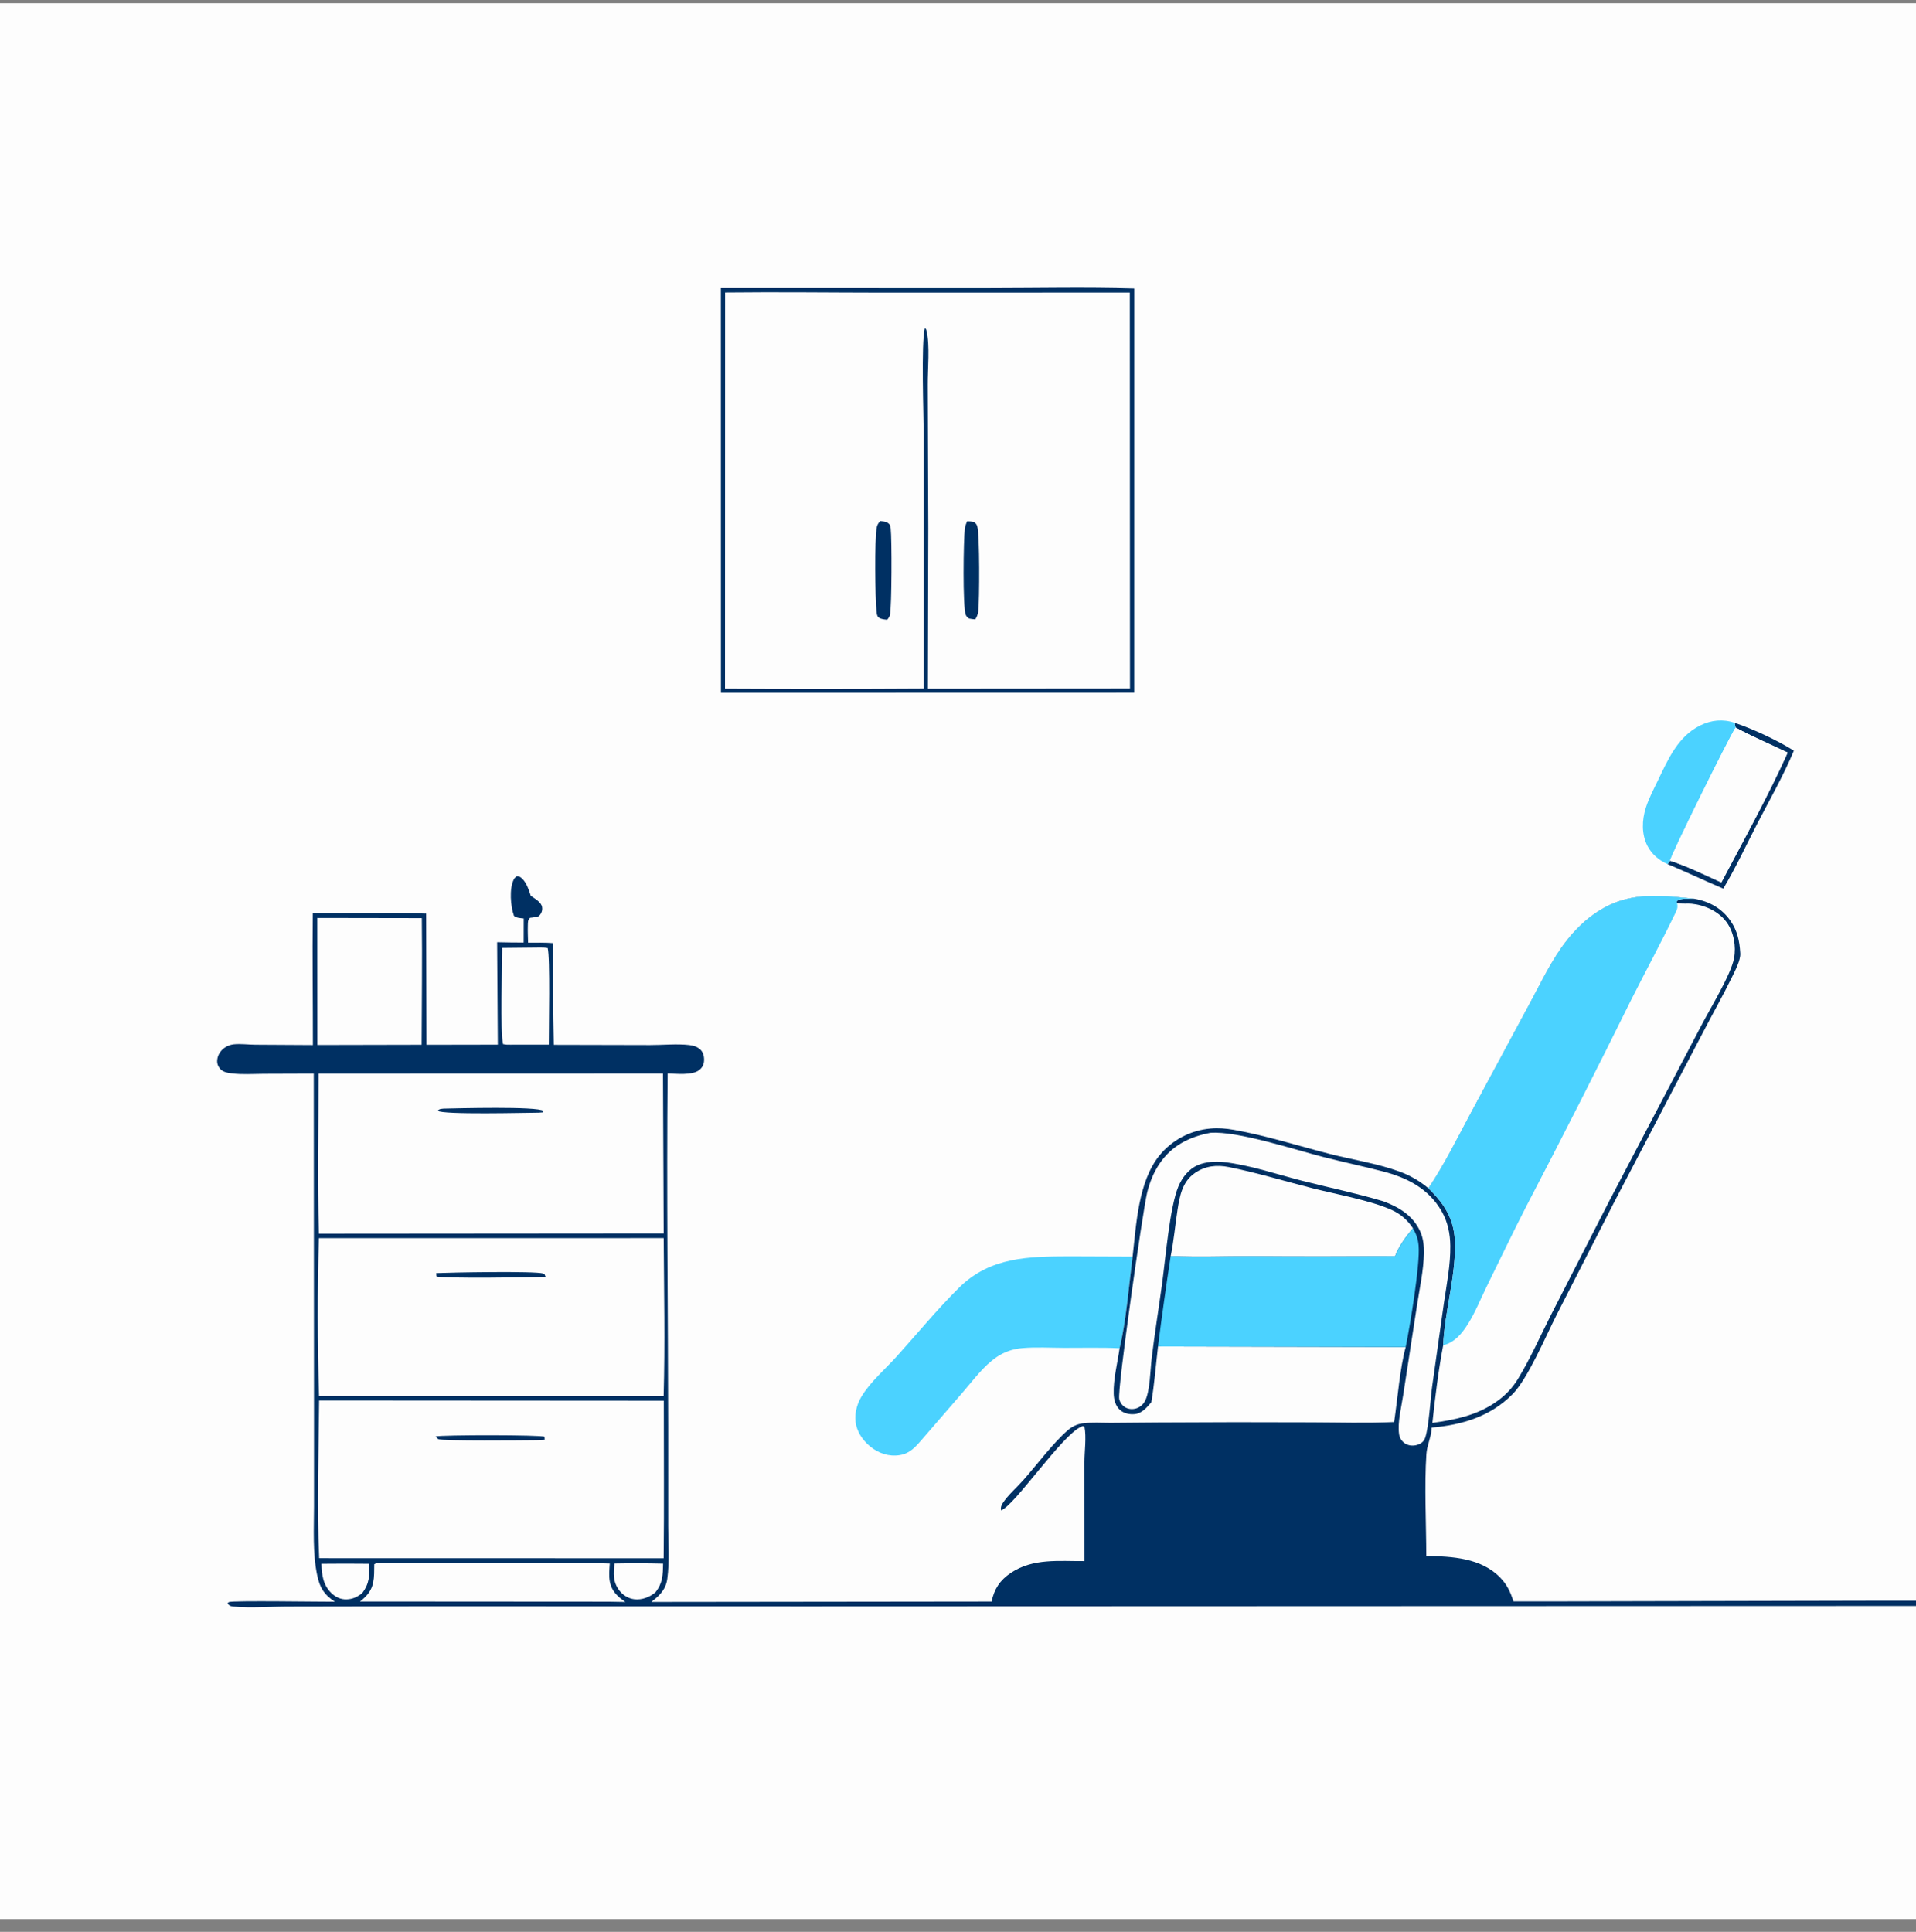 <svg width="120" height="121" viewBox="0 0 120 121" fill="none" xmlns="http://www.w3.org/2000/svg">
<rect x="0" y="0" width="120" height="121" fill="#808080" stroke="none"/>
<g clip-path="url(#clip0_543_18608)">
<path d="M-4.752 -16.433H147.327V126.142H-4.752V-16.433Z" fill="#FDFDFD"/>
<path d="M108.64 45.273C109.769 45.645 111.358 46.389 112.349 47.019C111.697 48.583 110.83 50.094 110.052 51.6C109.357 52.943 108.704 54.366 107.928 55.66C106.761 55.16 105.614 54.616 104.443 54.122L104.603 53.91C105.701 54.267 106.756 54.795 107.807 55.27C109.183 52.664 110.77 49.8 111.96 47.137C110.878 46.617 109.756 46.143 108.701 45.571L108.64 45.273Z" fill="#003063"/>
<path d="M104.442 54.122C103.91 53.895 103.448 53.502 103.181 52.983C102.8 52.239 102.833 51.362 103.082 50.584C103.271 49.994 103.569 49.435 103.838 48.878C104.478 47.55 105.093 46.12 106.492 45.434C107.178 45.098 107.912 45.022 108.638 45.273L108.699 45.571C108.215 46.335 104.601 53.641 104.601 53.91L104.442 54.122Z" fill="#4BD2FF"/>
<path d="M108.702 45.571C109.757 46.143 110.879 46.617 111.961 47.137C110.771 49.8 109.184 52.664 107.808 55.27C106.757 54.795 105.702 54.267 104.604 53.91C104.603 53.641 108.218 46.335 108.702 45.571Z" fill="#FDFDFD"/>
<path d="M70.12 84.447C68.973 84.392 67.807 84.426 66.658 84.422C65.793 84.42 64.883 84.363 64.023 84.439C63.439 84.49 62.918 84.663 62.431 84.992C61.589 85.562 60.972 86.433 60.31 87.192L57.641 90.276C57.193 90.794 56.819 91.135 56.097 91.165C55.426 91.194 54.795 90.901 54.318 90.439C53.874 90.009 53.571 89.447 53.568 88.82C53.566 88.348 53.722 87.855 53.965 87.454C54.508 86.556 55.461 85.736 56.168 84.952C57.454 83.523 58.702 82.001 60.067 80.651C62.021 78.718 64.434 78.698 67.001 78.69L70.935 78.705C70.714 80.421 70.524 82.831 70.12 84.447Z" fill="#4BD2FF"/>
<path d="M85.585 19.721C89.338 19.647 93.111 19.727 96.866 19.731L113.155 19.728C113.185 20.714 113.25 21.729 113.153 22.712L85.584 22.724C85.579 21.723 85.579 20.722 85.585 19.721Z" fill="#FDFDFD"/>
<path d="M45.148 18.049L61.941 18.05C64.968 18.049 68.011 17.978 71.036 18.07L71.034 43.387L45.152 43.393L45.148 18.049Z" fill="#003063"/>
<path d="M45.413 18.319C48.724 18.282 52.04 18.325 55.351 18.328L70.76 18.323L70.771 43.127L58.112 43.137L58.137 33.076L58.104 24.084C58.098 23.178 58.244 21.591 58.033 20.755C58.005 20.642 58.02 20.613 57.921 20.553C57.684 21.471 57.848 26.024 57.851 27.254L57.854 43.13C53.706 43.154 49.557 43.156 45.408 43.135L45.413 18.319Z" fill="#FDFDFD"/>
<path d="M60.569 32.648C60.718 32.647 60.854 32.668 61.001 32.691C61.108 32.783 61.163 32.82 61.206 32.96C61.362 33.468 61.352 37.602 61.267 38.308C61.244 38.491 61.175 38.638 61.084 38.795C60.951 38.788 60.823 38.765 60.691 38.743C60.599 38.663 60.533 38.628 60.486 38.511C60.286 38.016 60.342 33.804 60.427 33.121C60.448 32.955 60.504 32.8 60.569 32.648Z" fill="#003063"/>
<path d="M55.123 32.634C55.249 32.647 55.472 32.669 55.581 32.737C55.733 32.832 55.763 32.919 55.783 33.092C55.862 33.782 55.851 37.948 55.739 38.502C55.713 38.632 55.647 38.716 55.566 38.816C55.388 38.797 55.211 38.791 55.055 38.694C54.931 38.616 54.914 38.452 54.9 38.317C54.808 37.447 54.765 33.817 54.913 33.022C54.943 32.859 55.022 32.759 55.123 32.634Z" fill="#003063"/>
<path d="M32.801 57.529C32.601 57.501 32.342 57.506 32.189 57.362C31.976 56.757 31.888 55.687 32.172 55.097C32.218 55.003 32.279 54.945 32.359 54.881C32.509 54.875 32.599 54.93 32.706 55.034C32.991 55.311 33.122 55.746 33.244 56.11C33.485 56.281 33.905 56.499 33.952 56.818C33.986 57.049 33.902 57.217 33.755 57.383C33.563 57.442 33.403 57.469 33.202 57.485C33.054 57.617 33.066 57.747 33.059 57.938C33.046 58.304 33.066 58.677 33.074 59.043C33.594 59.046 34.126 59.027 34.643 59.071C34.631 61.194 34.645 63.317 34.686 65.441L40.709 65.455C41.506 65.458 42.387 65.364 43.169 65.455C43.448 65.487 43.715 65.573 43.908 65.786C44.078 65.974 44.121 66.291 44.084 66.533C44.053 66.737 43.961 66.887 43.798 67.017C43.358 67.371 42.34 67.245 41.815 67.235C41.741 74.613 41.841 82.004 41.848 89.382L41.849 95.606C41.849 96.676 41.936 97.821 41.793 98.881C41.733 99.33 41.549 99.643 41.228 99.963C41.094 100.096 40.94 100.216 40.793 100.336L62.105 100.311C62.267 99.524 62.631 98.969 63.311 98.515C64.705 97.583 66.338 97.791 67.923 97.778L67.92 91.567C67.92 90.885 68.05 90.024 67.921 89.367C67.792 89.311 67.846 89.306 67.718 89.361C66.519 89.87 63.505 94.352 62.697 94.595C62.659 94.435 62.711 94.286 62.799 94.151C63.133 93.635 63.684 93.164 64.096 92.699C64.922 91.765 65.959 90.375 66.869 89.589C67.141 89.353 67.448 89.199 67.806 89.151C68.371 89.076 68.981 89.121 69.552 89.12L72.509 89.096C75.713 89.075 78.916 89.072 82.12 89.087C83.847 89.091 85.591 89.15 87.315 89.068C87.526 87.677 87.677 85.667 88.041 84.369L72.527 84.334C72.393 85.492 72.302 86.677 72.109 87.826C71.822 88.161 71.526 88.528 71.057 88.572C70.74 88.601 70.393 88.529 70.149 88.315C69.859 88.06 69.763 87.671 69.751 87.3C69.721 86.39 69.993 85.353 70.12 84.447C70.524 82.831 70.714 80.421 70.935 78.705C71.168 76.669 71.288 74.009 72.624 72.361C72.673 72.301 72.724 72.242 72.776 72.185C72.828 72.128 72.881 72.072 72.936 72.017C72.991 71.963 73.047 71.91 73.104 71.858C73.162 71.806 73.221 71.756 73.281 71.707C73.341 71.659 73.402 71.611 73.464 71.566C73.526 71.52 73.59 71.476 73.654 71.433C73.719 71.391 73.784 71.35 73.851 71.31C73.918 71.271 73.985 71.234 74.054 71.198C74.122 71.162 74.192 71.128 74.262 71.095C74.332 71.063 74.403 71.032 74.475 71.003C74.546 70.974 74.619 70.947 74.692 70.922C74.765 70.897 74.838 70.873 74.913 70.852C74.987 70.83 75.062 70.81 75.137 70.793C75.212 70.775 75.288 70.759 75.364 70.745C75.44 70.731 75.516 70.718 75.593 70.708C75.669 70.698 75.746 70.689 75.823 70.683C76.311 70.638 76.793 70.68 77.274 70.765C79.293 71.12 81.291 71.767 83.278 72.273C84.703 72.636 86.239 72.869 87.618 73.367C88.315 73.619 88.891 73.954 89.462 74.424C90.443 72.971 91.259 71.319 92.086 69.773L95.719 63.019C96.376 61.809 96.975 60.531 97.763 59.4C98.235 58.722 98.799 58.072 99.443 57.552C101.606 55.806 103.58 56.031 106.121 56.295C107.06 56.457 107.85 56.898 108.395 57.695C108.805 58.292 108.944 58.935 108.988 59.642C108.989 59.671 108.992 59.699 108.994 59.727C109.012 60.15 108.67 60.797 108.485 61.178C107.928 62.326 107.29 63.444 106.703 64.578L101.12 75.25L97.512 82.314C96.831 83.648 95.691 86.357 94.729 87.326C93.344 88.721 91.585 89.247 89.669 89.416L89.659 89.538C89.61 90.078 89.372 90.546 89.336 91.074C89.204 93.021 89.325 95.462 89.33 97.461C90.937 97.475 92.773 97.578 93.965 98.816C94.397 99.265 94.602 99.721 94.788 100.301C98.825 100.323 137.642 100.13 138.202 100.385C137.797 100.755 136.32 100.586 135.757 100.583L50.76 100.613L26.508 100.608L18.094 100.623C16.957 100.62 15.724 100.73 14.598 100.622C14.423 100.605 14.349 100.558 14.245 100.424C14.276 100.397 14.301 100.364 14.336 100.344C14.53 100.237 20.214 100.33 20.975 100.322C20.314 99.892 20.035 99.464 19.869 98.678C19.571 97.274 19.666 95.77 19.666 94.342L19.666 88.948L19.651 67.246L16.515 67.257C15.858 67.262 15.166 67.31 14.516 67.231C14.273 67.201 13.973 67.152 13.8 66.958C13.648 66.788 13.579 66.598 13.605 66.372C13.64 66.067 13.816 65.798 14.066 65.623C14.228 65.509 14.44 65.43 14.637 65.409C15.071 65.363 15.557 65.431 15.998 65.434L19.596 65.455C19.601 62.7 19.557 59.944 19.59 57.189C21.952 57.227 24.33 57.14 26.689 57.224L26.711 65.438L31.178 65.43L31.135 59.013C31.689 59.027 32.244 59.034 32.798 59.035L32.801 57.529Z" fill="#003063"/>
<path d="M20.131 97.946C21.127 97.935 22.124 97.935 23.12 97.946C23.145 98.685 23.145 99.166 22.687 99.784C22.385 100.015 22.103 100.16 21.715 100.174C21.345 100.188 21.025 100.038 20.76 99.784C20.23 99.276 20.154 98.637 20.131 97.946Z" fill="#FDFDFD"/>
<path d="M38.487 97.93C39.501 97.91 40.514 97.912 41.528 97.938C41.517 98.645 41.508 99.156 41.048 99.733C40.676 100.038 40.207 100.224 39.721 100.166C39.355 100.122 39.013 99.91 38.791 99.619C38.38 99.08 38.413 98.561 38.487 97.93Z" fill="#FDFDFD"/>
<path d="M33.809 59.344C33.982 59.338 34.129 59.347 34.3 59.379C34.462 59.921 34.367 64.461 34.372 65.43L31.955 65.432C31.796 65.438 31.664 65.429 31.507 65.399C31.322 64.651 31.453 60.494 31.453 59.368L33.809 59.344Z" fill="#FDFDFD"/>
<path d="M23.566 97.911L31.649 97.887C33.828 97.885 36.014 97.855 38.191 97.931C38.164 98.305 38.123 98.699 38.195 99.07C38.313 99.677 38.689 100.002 39.169 100.338L38.123 100.319L22.547 100.309C22.642 100.234 22.733 100.155 22.822 100.072C23.488 99.444 23.424 98.816 23.439 97.974L23.566 97.911Z" fill="#FDFDFD"/>
<path d="M19.867 57.496L26.419 57.507C26.45 60.148 26.415 62.795 26.407 65.437L19.872 65.451L19.867 57.496Z" fill="#FDFDFD"/>
<path d="M73.322 78.672C73.515 77.73 73.599 76.747 73.748 75.794C73.885 74.912 74.043 74.02 74.831 73.474C75.484 73.021 76.203 72.946 76.964 73.098C78.723 73.451 80.485 73.989 82.227 74.431C83.677 74.799 85.891 75.198 87.183 75.793C87.734 76.047 88.162 76.427 88.494 76.931C88.055 77.454 87.622 78.033 87.377 78.676C84.374 78.706 81.372 78.709 78.369 78.685C76.697 78.683 74.991 78.755 73.322 78.672Z" fill="#FDFDFD"/>
<path d="M75.799 70.952C77.487 70.821 81.072 72.006 82.89 72.47C84.124 72.785 85.372 73.049 86.606 73.368C88.138 73.763 89.477 74.448 90.291 75.865C90.676 76.535 90.825 77.269 90.834 78.035C90.85 79.239 90.604 80.44 90.432 81.627L89.699 86.824C89.581 87.674 89.5 89.332 89.262 90.047C89.2 90.232 89.091 90.354 88.915 90.439C88.681 90.553 88.388 90.582 88.144 90.484C88.127 90.477 88.11 90.47 88.094 90.462C88.077 90.454 88.061 90.446 88.045 90.437C88.029 90.428 88.013 90.418 87.997 90.409C87.982 90.399 87.967 90.388 87.952 90.377C87.938 90.366 87.923 90.355 87.909 90.343C87.895 90.331 87.882 90.319 87.869 90.306C87.855 90.293 87.843 90.28 87.831 90.266C87.818 90.252 87.806 90.238 87.795 90.224C87.784 90.21 87.773 90.195 87.762 90.18C87.752 90.165 87.742 90.149 87.733 90.133C87.724 90.118 87.715 90.101 87.706 90.085C87.698 90.069 87.69 90.052 87.683 90.035C87.676 90.018 87.669 90.001 87.663 89.984C87.657 89.966 87.652 89.949 87.647 89.931C87.642 89.914 87.638 89.896 87.634 89.878C87.63 89.86 87.627 89.842 87.625 89.824C87.518 89.087 87.769 88.137 87.88 87.392L88.751 81.736C88.915 80.682 89.161 79.561 89.181 78.493C89.189 78.027 89.143 77.567 88.952 77.138C88.506 76.138 87.613 75.602 86.634 75.24C84.96 74.737 83.215 74.379 81.518 73.946C79.96 73.548 78.229 72.957 76.646 72.786C76.114 72.729 75.526 72.764 75.028 72.973C74.454 73.213 74.043 73.747 73.806 74.307C73.263 75.593 72.995 78.832 72.786 80.373C72.574 81.944 72.317 83.509 72.129 85.083C72.045 85.783 72.029 87.118 71.723 87.728C71.606 87.962 71.413 88.136 71.162 88.214C70.926 88.287 70.664 88.267 70.452 88.134C70.43 88.12 70.408 88.105 70.387 88.088C70.366 88.072 70.346 88.055 70.327 88.036C70.308 88.018 70.29 87.999 70.272 87.979C70.255 87.959 70.239 87.938 70.224 87.916C70.208 87.894 70.194 87.871 70.181 87.848C70.168 87.825 70.157 87.801 70.146 87.777C70.135 87.753 70.126 87.728 70.118 87.703C70.11 87.677 70.103 87.652 70.097 87.626C69.968 87.01 71.568 75.872 71.84 74.725C71.995 74.074 72.248 73.44 72.623 72.884C73.389 71.751 74.487 71.204 75.799 70.952Z" fill="#FDFDFD"/>
<path d="M88.491 76.931C88.7 77.284 88.812 77.603 88.848 78.015C88.951 79.203 88.311 83.026 88.04 84.369L72.525 84.334C72.767 82.443 73.032 80.556 73.32 78.672C74.989 78.755 76.694 78.683 78.367 78.685C81.37 78.709 84.372 78.706 87.375 78.676C87.62 78.033 88.053 77.454 88.491 76.931Z" fill="#4BD2FF"/>
<path d="M19.986 87.717L41.574 87.731C41.57 91.02 41.602 94.311 41.564 97.6L19.99 97.595C19.84 94.321 19.96 90.996 19.986 87.717Z" fill="#FDFDFD"/>
<path d="M27.283 89.971C27.752 89.867 33.91 89.871 34.101 89.989L34.113 90.178C33.944 90.191 33.775 90.199 33.606 90.202C32.917 90.21 27.645 90.262 27.454 90.139C27.387 90.096 27.34 90.027 27.283 89.971Z" fill="#003063"/>
<path d="M19.974 77.549L41.566 77.547C41.587 80.84 41.656 84.165 41.563 87.456L19.981 87.447C19.885 84.167 19.87 80.83 19.974 77.549Z" fill="#FDFDFD"/>
<path d="M27.322 79.74C28.226 79.698 33.468 79.603 34.015 79.763C34.133 79.798 34.126 79.871 34.172 79.974C33.45 80.006 27.609 80.091 27.336 79.941L27.322 79.74Z" fill="#003063"/>
<path d="M19.951 67.248L41.522 67.242L41.566 77.253L19.975 77.27C19.872 73.938 19.951 70.582 19.951 67.248Z" fill="#FDFDFD"/>
<path d="M27.778 69.436C28.553 69.42 33.677 69.279 34.039 69.58L33.977 69.672L33.729 69.689C33.023 69.689 27.69 69.834 27.406 69.567C27.538 69.438 27.6 69.462 27.778 69.436Z" fill="#003063"/>
<path d="M89.461 74.424C90.442 72.971 91.257 71.319 92.084 69.773L95.717 63.019C96.374 61.809 96.974 60.531 97.762 59.4C98.234 58.722 98.798 58.072 99.442 57.552C101.604 55.806 103.579 56.031 106.12 56.295C105.77 56.296 105.402 56.262 105.07 56.384C105.004 56.502 105.01 56.443 105.035 56.558C105.081 56.566 105.128 56.573 105.174 56.58C105.431 56.618 105.684 56.58 105.939 56.604C106.765 56.684 107.636 57.078 108.135 57.758C108.591 58.378 108.744 59.273 108.603 60.022C108.407 61.055 107.093 63.191 106.555 64.23L100.799 75.204L97.13 82.376C96.458 83.702 95.856 85.077 95.083 86.348C94.688 86.998 94.2 87.482 93.564 87.9C92.395 88.667 91.072 88.938 89.711 89.122C89.882 87.522 90.087 85.84 90.387 84.261C90.483 82.135 91.165 80.025 91.128 77.894C91.102 76.403 90.502 75.441 89.461 74.424Z" fill="#FDFDFD"/>
<path d="M89.461 74.424C90.442 72.971 91.257 71.319 92.084 69.773L95.717 63.019C96.374 61.809 96.974 60.531 97.762 59.4C98.234 58.722 98.798 58.072 99.442 57.552C101.604 55.806 103.579 56.031 106.12 56.295C105.77 56.296 105.402 56.262 105.07 56.384C105.004 56.502 105.01 56.443 105.035 56.558C105.093 56.814 105.048 56.943 104.936 57.177C104.052 59.013 103.074 60.811 102.156 62.632C100.02 66.958 97.836 71.259 95.603 75.536C94.743 77.208 93.934 78.913 93.103 80.6C92.726 81.366 92.4 82.193 91.945 82.916C91.56 83.53 91.118 84.074 90.387 84.261C90.483 82.135 91.165 80.025 91.128 77.894C91.102 76.403 90.502 75.441 89.461 74.424Z" fill="#4BD2FF"/>
</g>
<defs>
<clipPath id="clip0_543_18608">
<rect width="120" height="120" fill="white" transform="translate(0 0.201)"/>
</clipPath>
</defs>
</svg>
